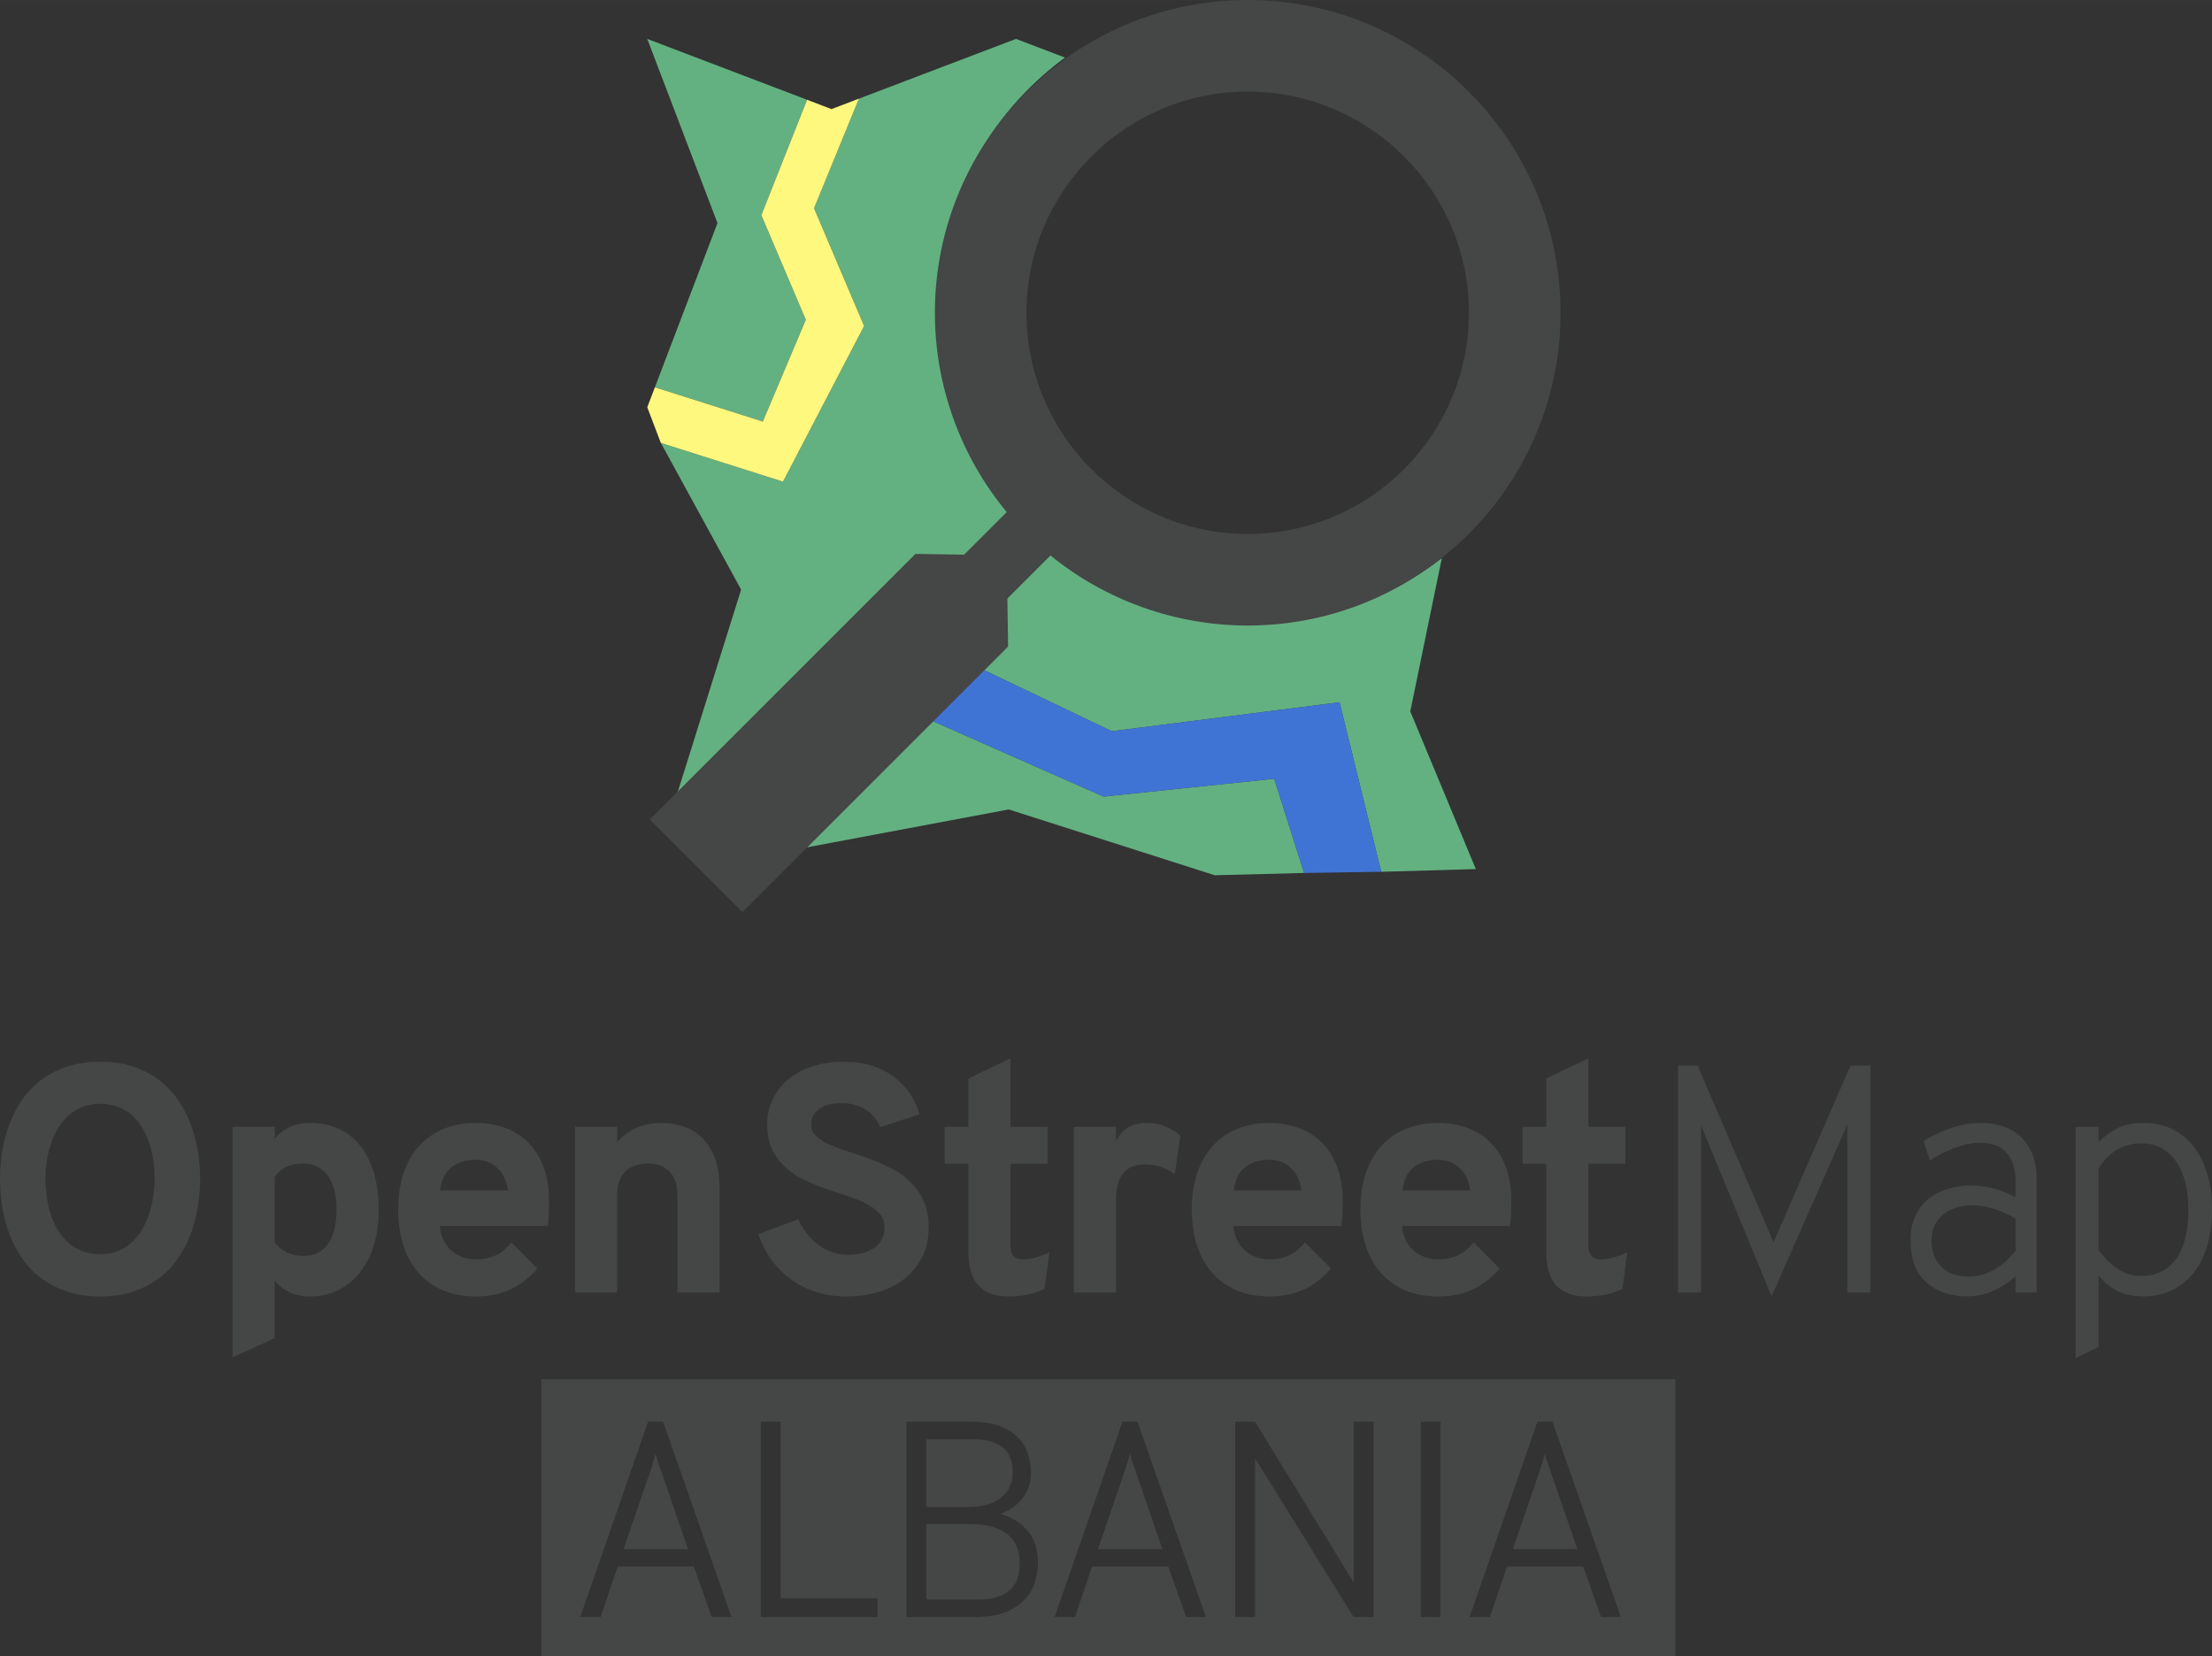 <?xml version="1.0" encoding="UTF-8" standalone="no"?>
<!-- Created with Inkscape (http://www.inkscape.org/) -->

<svg
   xmlns:dc="http://purl.org/dc/elements/1.1/"
   xmlns:cc="http://creativecommons.org/ns#"
   xmlns:rdf="http://www.w3.org/1999/02/22-rdf-syntax-ns#"
   xmlns:svg="http://www.w3.org/2000/svg"
   xmlns="http://www.w3.org/2000/svg"
   xmlns:sodipodi="http://sodipodi.sourceforge.net/DTD/sodipodi-0.dtd"
   xmlns:inkscape="http://www.inkscape.org/namespaces/inkscape"
   width="52.852mm"
   height="39.581mm"
   viewBox="0 0 187.272 140.247"
   id="svg4301"
   version="1.1"
   inkscape:version="0.91 r13725"
   sodipodi:docname="Vertical_Color.svg"
   inkscape:export-filename="E:\Nextcloud\cloud.ura.design\Projects\OpenStreetMap Albania Logo\Export\Vertical_Color.png"
   inkscape:export-xdpi="232.946"
   inkscape:export-ydpi="232.946">
  <rect x="0" y="0" width="187.272" height="140.247" fill="#333333" stroke="none"/>
  <title
     id="title4943">OpenStreetMap Albania Logo</title>
  <defs
     id="defs4303" />
  <sodipodi:namedview
     id="base"
     pagecolor="#ffffff"
     bordercolor="#666666"
     borderopacity="1.0"
     inkscape:pageopacity="0.0"
     inkscape:pageshadow="2"
     inkscape:zoom="2.8"
     inkscape:cx="15.650295"
     inkscape:cy="50.161772"
     inkscape:document-units="px"
     inkscape:current-layer="g3856"
     showgrid="false"
     fit-margin-top="0"
     fit-margin-left="0"
     fit-margin-right="0"
     fit-margin-bottom="0"
     inkscape:window-width="1920"
     inkscape:window-height="1018"
     inkscape:window-x="-8"
     inkscape:window-y="-8"
     inkscape:window-maximized="1" />
  <g
     inkscape:label="Layer 1"
     inkscape:groupmode="layer"
     id="layer1"
     transform="translate(-39.65,-39.382)">
    <g
       transform="translate(-9.377,-18.571)"
       id="g3856">
      <path
         style="fill:#454646"
         inkscape:connector-curvature="0"
         d="m 57.511,167.733 c -1.037,0 -1.966,-0.136 -2.788,-0.408 -0.822,-0.272 -1.548,-0.644 -2.178,-1.113 -0.63,-0.469 -1.168,-1.022 -1.615,-1.661 -0.446,-0.639 -0.811,-1.327 -1.092,-2.064 -0.282,-0.737 -0.487,-1.506 -0.617,-2.305 -0.129,-0.8 -0.194,-1.598 -0.194,-2.393 0,-0.786 0.065,-1.579 0.194,-2.379 0.13,-0.8 0.335,-1.568 0.617,-2.306 0.281,-0.737 0.646,-1.425 1.092,-2.063 0.447,-0.639 0.985,-1.193 1.615,-1.662 0.63,-0.469 1.355,-0.84 2.178,-1.112 0.823,-0.272 1.751,-0.409 2.788,-0.409 1.036,0 1.963,0.137 2.78,0.409 0.818,0.272 1.539,0.644 2.165,1.112 0.625,0.469 1.161,1.023 1.608,1.662 0.446,0.639 0.811,1.326 1.092,2.063 0.282,0.737 0.487,1.506 0.617,2.306 0.129,0.8 0.194,1.593 0.194,2.379 0,0.795 -0.065,1.593 -0.194,2.393 -0.13,0.799 -0.335,1.567 -0.617,2.305 -0.281,0.737 -0.646,1.426 -1.092,2.064 -0.447,0.639 -0.983,1.192 -1.608,1.661 -0.626,0.47 -1.347,0.841 -2.165,1.113 -0.817,0.272 -1.744,0.408 -2.78,0.408 z m 0,-3.579 c 0.857,0 1.579,-0.201 2.164,-0.604 0.585,-0.403 1.059,-0.916 1.421,-1.541 0.361,-0.625 0.623,-1.312 0.784,-2.058 0.16,-0.746 0.241,-1.468 0.241,-2.164 0,-0.491 -0.033,-0.989 -0.101,-1.494 -0.068,-0.505 -0.177,-0.992 -0.328,-1.461 -0.152,-0.47 -0.349,-0.912 -0.59,-1.327 -0.241,-0.416 -0.532,-0.777 -0.871,-1.086 -0.34,-0.308 -0.735,-0.552 -1.187,-0.73 -0.452,-0.178 -0.963,-0.268 -1.534,-0.268 -0.581,0 -1.098,0.094 -1.548,0.281 -0.452,0.188 -0.85,0.44 -1.193,0.757 -0.344,0.317 -0.637,0.687 -0.878,1.106 -0.241,0.419 -0.438,0.866 -0.59,1.34 -0.151,0.474 -0.261,0.956 -0.328,1.447 -0.067,0.492 -0.101,0.97 -0.101,1.435 0,0.732 0.08,1.477 0.241,2.231 0.161,0.754 0.422,1.438 0.784,2.051 0.362,0.611 0.838,1.112 1.428,1.501 0.59,0.389 1.319,0.584 2.186,0.584 z"
         id="path3858" />
      <path
         style="fill:#454646"
         inkscape:connector-curvature="0"
         d="m 75.271,167.733 c -0.688,0 -1.282,-0.125 -1.783,-0.375 -0.5,-0.25 -0.902,-0.576 -1.206,-0.979 l 0,4.892 -3.564,1.622 0,-19.527 3.564,0 0,1.019 c 0.304,-0.402 0.708,-0.726 1.213,-0.972 0.505,-0.246 1.105,-0.369 1.803,-0.369 0.866,0 1.657,0.161 2.372,0.482 0.715,0.322 1.325,0.794 1.83,1.414 0.504,0.621 0.896,1.39 1.172,2.306 0.277,0.916 0.416,1.968 0.416,3.156 0,1.144 -0.146,2.169 -0.436,3.076 -0.291,0.906 -0.695,1.675 -1.213,2.305 -0.519,0.63 -1.133,1.112 -1.843,1.447 -0.711,0.336 -1.486,0.503 -2.325,0.503 z m -0.55,-3.431 c 0.894,0 1.584,-0.338 2.07,-1.012 0.487,-0.675 0.73,-1.638 0.73,-2.889 0,-0.599 -0.06,-1.14 -0.181,-1.622 -0.12,-0.482 -0.3,-0.893 -0.536,-1.232 -0.236,-0.339 -0.529,-0.604 -0.878,-0.791 -0.349,-0.187 -0.75,-0.281 -1.206,-0.281 -0.581,0 -1.067,0.099 -1.461,0.295 -0.394,0.196 -0.72,0.474 -0.979,0.831 l 0,5.548 c 0.09,0.135 0.21,0.271 0.362,0.409 0.151,0.139 0.33,0.264 0.536,0.375 0.205,0.112 0.438,0.201 0.696,0.269 0.262,0.066 0.543,0.1 0.847,0.1 z"
         id="path3860" />
      <path
         style="fill:#454646"
         inkscape:connector-curvature="0"
         d="m 89.304,167.733 c -1.019,0 -1.933,-0.167 -2.741,-0.503 -0.809,-0.335 -1.496,-0.819 -2.063,-1.454 -0.568,-0.634 -1.004,-1.407 -1.308,-2.318 -0.304,-0.911 -0.455,-1.938 -0.455,-3.082 0,-1.145 0.151,-2.169 0.455,-3.076 0.304,-0.907 0.742,-1.676 1.313,-2.306 0.572,-0.63 1.263,-1.112 2.071,-1.447 0.808,-0.335 1.718,-0.503 2.728,-0.503 0.866,0 1.68,0.135 2.439,0.402 0.759,0.269 1.416,0.675 1.97,1.22 0.554,0.545 0.992,1.231 1.313,2.058 0.321,0.827 0.482,1.803 0.482,2.928 0,0.277 -0.005,0.605 -0.014,0.985 -0.009,0.38 -0.04,0.758 -0.094,1.133 l -9.141,0 c 0.036,0.455 0.144,0.857 0.322,1.206 0.178,0.349 0.404,0.644 0.677,0.885 0.273,0.241 0.583,0.424 0.932,0.55 0.348,0.125 0.719,0.188 1.112,0.188 0.643,0 1.206,-0.114 1.688,-0.342 0.482,-0.229 0.925,-0.597 1.327,-1.106 l 2.197,2.212 c -0.589,0.724 -1.313,1.3 -2.171,1.729 -0.855,0.427 -1.869,0.641 -3.039,0.641 z m 0,-11.567 c -0.84,0 -1.526,0.21 -2.058,0.63 -0.532,0.42 -0.851,1.072 -0.958,1.957 l 5.736,0 c -0.116,-0.831 -0.42,-1.47 -0.912,-1.917 -0.491,-0.446 -1.093,-0.67 -1.808,-0.67 z"
         id="path3862" />
      <path
         style="fill:#454646"
         inkscape:connector-curvature="0"
         d="m 106.38,167.398 0,-8.229 c 0,-0.473 -0.063,-0.88 -0.188,-1.22 -0.125,-0.339 -0.3,-0.618 -0.522,-0.837 -0.224,-0.219 -0.482,-0.38 -0.777,-0.482 -0.295,-0.102 -0.617,-0.154 -0.965,-0.154 -0.367,0 -0.711,0.047 -1.032,0.141 -0.322,0.094 -0.604,0.246 -0.845,0.456 -0.241,0.21 -0.431,0.482 -0.569,0.817 -0.138,0.335 -0.208,0.743 -0.208,1.226 l 0,8.283 -3.564,0 0,-14.032 3.564,0 0,1.326 c 0.429,-0.526 0.958,-0.933 1.588,-1.219 0.63,-0.286 1.352,-0.43 2.165,-0.43 0.599,0 1.192,0.09 1.782,0.269 0.59,0.179 1.117,0.482 1.582,0.911 0.464,0.429 0.84,0.996 1.126,1.702 0.285,0.706 0.429,1.586 0.429,2.641 l 0,8.832 -3.566,0 z"
         id="path3864" />
      <path
         style="fill:#454646"
         inkscape:connector-curvature="0"
         d="m 123.548,153.405 c -0.116,-0.286 -0.272,-0.554 -0.469,-0.804 -0.196,-0.251 -0.431,-0.467 -0.703,-0.65 -0.273,-0.184 -0.586,-0.326 -0.938,-0.429 -0.354,-0.103 -0.744,-0.154 -1.173,-0.154 -0.804,0 -1.432,0.161 -1.883,0.482 -0.451,0.321 -0.677,0.772 -0.677,1.354 0,0.385 0.143,0.706 0.429,0.965 0.286,0.26 0.661,0.494 1.126,0.704 0.464,0.21 0.993,0.408 1.588,0.596 0.594,0.188 1.204,0.396 1.829,0.624 0.626,0.228 1.235,0.495 1.83,0.804 0.594,0.309 1.123,0.688 1.588,1.14 0.465,0.452 0.84,0.987 1.126,1.608 0.286,0.621 0.429,1.364 0.429,2.231 0,0.938 -0.179,1.769 -0.536,2.492 -0.357,0.723 -0.847,1.336 -1.468,1.837 -0.621,0.5 -1.355,0.88 -2.204,1.139 -0.85,0.259 -1.765,0.389 -2.748,0.389 -0.902,0 -1.747,-0.123 -2.533,-0.368 -0.786,-0.246 -1.499,-0.597 -2.138,-1.053 -0.639,-0.455 -1.194,-1.009 -1.668,-1.661 -0.474,-0.652 -0.85,-1.386 -1.126,-2.198 l 3.377,-1.26 c 0.206,0.446 0.454,0.855 0.744,1.226 0.29,0.371 0.614,0.688 0.972,0.952 0.358,0.264 0.744,0.469 1.159,0.616 0.416,0.147 0.86,0.222 1.334,0.222 0.464,0 0.887,-0.05 1.267,-0.147 0.379,-0.099 0.705,-0.246 0.979,-0.442 0.272,-0.196 0.482,-0.44 0.63,-0.73 0.148,-0.29 0.221,-0.628 0.221,-1.012 0,-0.465 -0.143,-0.855 -0.429,-1.173 -0.286,-0.318 -0.661,-0.595 -1.126,-0.831 -0.465,-0.236 -0.994,-0.451 -1.588,-0.644 -0.595,-0.192 -1.202,-0.396 -1.823,-0.609 -0.621,-0.215 -1.229,-0.465 -1.822,-0.751 -0.595,-0.286 -1.124,-0.639 -1.589,-1.059 -0.464,-0.42 -0.84,-0.925 -1.125,-1.515 -0.286,-0.59 -0.43,-1.305 -0.43,-2.145 0,-0.724 0.146,-1.404 0.436,-2.044 0.291,-0.639 0.713,-1.199 1.267,-1.682 0.555,-0.482 1.233,-0.864 2.037,-1.146 0.805,-0.281 1.725,-0.422 2.762,-0.422 0.866,0 1.65,0.112 2.352,0.335 0.701,0.224 1.32,0.534 1.856,0.932 0.536,0.398 0.987,0.867 1.354,1.407 0.366,0.541 0.644,1.133 0.831,1.776 l -3.327,1.098 z"
         id="path3866" />
      <path
         style="fill:#454646"
         inkscape:connector-curvature="0"
         d="m 134.419,167.733 c -0.608,0 -1.126,-0.085 -1.555,-0.255 -0.429,-0.169 -0.78,-0.413 -1.053,-0.73 -0.272,-0.316 -0.474,-0.705 -0.603,-1.166 -0.13,-0.46 -0.194,-0.98 -0.194,-1.561 l 0,-7.52 -2.011,0 0,-3.136 2.011,0 0,-4.088 3.564,-1.702 0,5.79 3.137,0 0,3.136 -3.137,0 0,6.996 c 0,0.357 0.088,0.63 0.262,0.817 0.174,0.188 0.418,0.282 0.73,0.282 0.357,0 0.729,-0.052 1.112,-0.154 0.383,-0.102 0.782,-0.253 1.193,-0.449 l -0.416,3.096 c -0.411,0.206 -0.876,0.364 -1.394,0.477 -0.516,0.111 -1.066,0.167 -1.646,0.167 z"
         id="path3868" />
      <path
         style="fill:#454646"
         inkscape:connector-curvature="0"
         d="m 139.942,167.398 0,-14.032 3.564,0 0,1.246 c 0.196,-0.446 0.507,-0.819 0.932,-1.119 0.424,-0.299 0.98,-0.449 1.669,-0.449 0.58,0 1.101,0.094 1.562,0.282 0.46,0.188 0.891,0.451 1.293,0.79 l -0.482,3.257 c -0.34,-0.231 -0.713,-0.426 -1.119,-0.583 -0.407,-0.156 -0.887,-0.234 -1.441,-0.234 -0.313,0 -0.614,0.045 -0.904,0.134 -0.29,0.09 -0.547,0.246 -0.771,0.47 -0.224,0.224 -0.402,0.531 -0.536,0.925 -0.134,0.393 -0.201,0.889 -0.201,1.487 l 0,7.827 -3.566,0 z"
         id="path3870" />
      <path
         style="fill:#454646"
         inkscape:connector-curvature="0"
         d="m 156.495,167.733 c -1.019,0 -1.933,-0.167 -2.741,-0.503 -0.809,-0.335 -1.496,-0.819 -2.063,-1.454 -0.568,-0.634 -1.004,-1.407 -1.308,-2.318 -0.304,-0.911 -0.455,-1.938 -0.455,-3.082 0,-1.145 0.151,-2.169 0.455,-3.076 0.304,-0.907 0.742,-1.676 1.313,-2.306 0.572,-0.63 1.263,-1.112 2.071,-1.447 0.808,-0.335 1.718,-0.503 2.728,-0.503 0.866,0 1.68,0.135 2.439,0.402 0.759,0.269 1.416,0.675 1.97,1.22 0.554,0.545 0.992,1.231 1.313,2.058 0.321,0.827 0.482,1.803 0.482,2.928 0,0.277 -0.005,0.605 -0.014,0.985 -0.009,0.38 -0.04,0.758 -0.094,1.133 l -9.141,0 c 0.036,0.455 0.144,0.857 0.322,1.206 0.178,0.349 0.404,0.644 0.677,0.885 0.273,0.241 0.583,0.424 0.932,0.55 0.348,0.125 0.719,0.188 1.112,0.188 0.643,0 1.206,-0.114 1.688,-0.342 0.482,-0.229 0.925,-0.597 1.327,-1.106 l 2.197,2.212 c -0.589,0.724 -1.313,1.3 -2.171,1.729 -0.854,0.427 -1.869,0.641 -3.039,0.641 z m 0,-11.567 c -0.84,0 -1.526,0.21 -2.058,0.63 -0.532,0.42 -0.851,1.072 -0.958,1.957 l 5.736,0 c -0.116,-0.831 -0.42,-1.47 -0.912,-1.917 -0.49,-0.446 -1.093,-0.67 -1.808,-0.67 z"
         id="path3872" />
      <path
         style="fill:#454646"
         inkscape:connector-curvature="0"
         d="m 170.771,167.733 c -1.019,0 -1.933,-0.167 -2.741,-0.503 -0.809,-0.335 -1.496,-0.819 -2.063,-1.454 -0.568,-0.634 -1.004,-1.407 -1.308,-2.318 -0.304,-0.911 -0.455,-1.938 -0.455,-3.082 0,-1.145 0.151,-2.169 0.455,-3.076 0.304,-0.907 0.742,-1.676 1.313,-2.306 0.572,-0.63 1.263,-1.112 2.071,-1.447 0.808,-0.335 1.718,-0.503 2.728,-0.503 0.866,0 1.68,0.135 2.439,0.402 0.759,0.269 1.416,0.675 1.97,1.22 0.554,0.545 0.992,1.231 1.313,2.058 0.321,0.827 0.482,1.803 0.482,2.928 0,0.277 -0.005,0.605 -0.014,0.985 -0.009,0.38 -0.04,0.758 -0.094,1.133 l -9.141,0 c 0.036,0.455 0.144,0.857 0.322,1.206 0.178,0.349 0.404,0.644 0.677,0.885 0.273,0.241 0.583,0.424 0.932,0.55 0.348,0.125 0.719,0.188 1.112,0.188 0.643,0 1.206,-0.114 1.688,-0.342 0.482,-0.229 0.925,-0.597 1.327,-1.106 l 2.197,2.212 c -0.589,0.724 -1.313,1.3 -2.171,1.729 -0.855,0.427 -1.87,0.641 -3.039,0.641 z m 0,-11.567 c -0.84,0 -1.526,0.21 -2.058,0.63 -0.532,0.42 -0.851,1.072 -0.958,1.957 l 5.736,0 c -0.116,-0.831 -0.42,-1.47 -0.912,-1.917 -0.491,-0.446 -1.094,-0.67 -1.808,-0.67 z"
         id="path3874" />
      <path
         style="fill:#454646"
         inkscape:connector-curvature="0"
         d="m 183.344,167.733 c -0.608,0 -1.126,-0.085 -1.555,-0.255 -0.429,-0.169 -0.78,-0.413 -1.053,-0.73 -0.272,-0.316 -0.474,-0.705 -0.603,-1.166 -0.13,-0.46 -0.194,-0.98 -0.194,-1.561 l 0,-7.52 -2.011,0 0,-3.136 2.011,0 0,-4.088 3.564,-1.702 0,5.79 3.137,0 0,3.136 -3.137,0 0,6.996 c 0,0.357 0.088,0.63 0.262,0.817 0.174,0.188 0.418,0.282 0.73,0.282 0.357,0 0.729,-0.052 1.112,-0.154 0.383,-0.102 0.782,-0.253 1.193,-0.449 l -0.416,3.096 c -0.411,0.206 -0.876,0.364 -1.394,0.477 -0.516,0.111 -1.066,0.167 -1.646,0.167 z"
         id="path3876" />
      <path
         style="fill:#454646"
         inkscape:connector-curvature="0"
         d="m 205.423,167.398 0,-14.218 -6.408,14.547 -5.971,-14.465 0,14.136 -1.949,0 0,-19.214 1.65,0 6.434,14.959 6.516,-14.959 1.678,0 0,19.214 -1.95,0 z"
         id="path3878" />
      <path
         style="fill:#454646"
         inkscape:connector-curvature="0"
         d="m 219.669,167.398 0,-1.372 c -0.567,0.512 -1.203,0.924 -1.907,1.234 -0.705,0.312 -1.441,0.467 -2.21,0.467 -1.409,0 -2.558,-0.397 -3.444,-1.193 -0.888,-0.796 -1.332,-1.98 -1.332,-3.555 0,-0.806 0.142,-1.5 0.426,-2.086 0.283,-0.586 0.659,-1.066 1.125,-1.441 0.467,-0.375 1.012,-0.654 1.634,-0.837 0.622,-0.183 1.263,-0.274 1.921,-0.274 0.586,0 1.189,0.073 1.812,0.22 0.623,0.147 1.281,0.402 1.977,0.769 l 0,-1.181 c 0,-0.714 -0.087,-1.29 -0.261,-1.729 -0.174,-0.439 -0.402,-0.786 -0.687,-1.043 -0.283,-0.256 -0.613,-0.43 -0.987,-0.521 -0.376,-0.091 -0.755,-0.137 -1.14,-0.137 -0.348,0 -0.714,0.046 -1.098,0.137 -0.385,0.092 -0.76,0.211 -1.126,0.356 -0.366,0.147 -0.718,0.307 -1.057,0.48 -0.339,0.175 -0.636,0.353 -0.892,0.535 l -0.549,-1.646 c 0.566,-0.366 1.285,-0.714 2.154,-1.043 0.869,-0.329 1.788,-0.494 2.759,-0.494 0.494,0 1.016,0.068 1.564,0.206 0.549,0.137 1.052,0.384 1.51,0.741 0.457,0.356 0.837,0.851 1.139,1.481 0.302,0.632 0.453,1.441 0.453,2.43 l 0,9.497 -1.784,0 z m -3.925,-1.345 c 0.421,0 0.823,-0.064 1.208,-0.192 0.384,-0.128 0.74,-0.293 1.07,-0.494 0.329,-0.201 0.631,-0.435 0.905,-0.7 0.274,-0.265 0.521,-0.525 0.741,-0.782 l 0,-2.717 c -0.457,-0.312 -1.021,-0.581 -1.688,-0.81 -0.669,-0.229 -1.305,-0.344 -1.908,-0.344 -0.476,0 -0.924,0.06 -1.345,0.179 -0.421,0.119 -0.792,0.302 -1.111,0.549 -0.321,0.247 -0.577,0.554 -0.769,0.92 -0.192,0.366 -0.289,0.805 -0.289,1.317 0,0.933 0.274,1.679 0.824,2.236 0.551,0.559 1.337,0.838 2.362,0.838 z"
         id="path3880" />
      <path
         style="fill:#454646"
         inkscape:connector-curvature="0"
         d="m 230.526,167.727 c -0.985,0 -1.771,-0.174 -2.354,-0.521 -0.585,-0.347 -1.077,-0.759 -1.479,-1.235 l 0,6.039 -1.948,0.961 0,-19.599 1.948,0 0,1.263 c 0.456,-0.421 0.972,-0.791 1.546,-1.111 0.575,-0.32 1.337,-0.48 2.286,-0.48 0.894,0 1.697,0.174 2.408,0.521 0.712,0.348 1.318,0.842 1.82,1.482 0.502,0.64 0.885,1.413 1.149,2.319 0.265,0.905 0.397,1.907 0.397,3.006 0,1.171 -0.142,2.214 -0.425,3.129 -0.282,0.915 -0.68,1.684 -1.19,2.306 -0.51,0.622 -1.122,1.098 -1.834,1.427 -0.709,0.329 -1.485,0.493 -2.324,0.493 z m -0.221,-1.729 c 1.276,0 2.261,-0.48 2.953,-1.441 0.693,-0.961 1.04,-2.355 1.04,-4.186 0,-1.72 -0.352,-3.084 -1.053,-4.09 -0.702,-1.007 -1.683,-1.51 -2.94,-1.51 -0.766,0 -1.464,0.188 -2.093,0.563 -0.629,0.375 -1.135,0.91 -1.518,1.605 l 0,6.89 c 0.475,0.622 1.003,1.14 1.586,1.551 0.584,0.412 1.259,0.618 2.025,0.618 z"
         id="path3882" />
    </g>
    <g
       transform="translate(-9.377,-18.571)"
       id="g4028">
      <path
         style="fill:#454646"
         inkscape:connector-curvature="0"
         d="m 133.794,184.767 c 0.651,-0.535 0.978,-1.252 0.978,-2.15 0,-0.33 -0.047,-0.665 -0.142,-1.004 -0.094,-0.338 -0.263,-0.638 -0.506,-0.897 -0.243,-0.259 -0.585,-0.473 -1.024,-0.638 -0.439,-0.165 -1.005,-0.248 -1.695,-0.248 l -3.956,0 0,5.74 3.414,0 c 1.304,-0.001 2.28,-0.268 2.931,-0.803 z"
         id="path4030" />
      <path
         style="fill:#454646"
         inkscape:connector-curvature="0"
         d="m 144.896,181.742 c -0.103,-0.314 -0.17,-0.551 -0.201,-0.708 -0.047,0.157 -0.114,0.394 -0.2,0.708 -0.087,0.315 -0.17,0.575 -0.248,0.78 l -2.269,6.614 5.458,0 -2.269,-6.614 c -0.079,-0.204 -0.168,-0.464 -0.271,-0.78 z"
         id="path4032" />
      <path
         style="fill:#454646"
         inkscape:connector-curvature="0"
         d="m 104.733,181.742 c -0.103,-0.314 -0.17,-0.551 -0.201,-0.708 -0.047,0.157 -0.114,0.394 -0.2,0.708 -0.087,0.315 -0.17,0.575 -0.248,0.78 l -2.269,6.614 5.458,0 -2.269,-6.614 c -0.079,-0.204 -0.168,-0.464 -0.271,-0.78 z"
         id="path4034" />
      <path
         style="fill:#454646"
         inkscape:connector-curvature="0"
         d="m 134.515,188.051 c -0.314,-0.315 -0.742,-0.567 -1.284,-0.757 -0.542,-0.188 -1.236,-0.283 -2.084,-0.283 l -3.698,0 0,6.379 4.476,0 c 0.675,0 1.236,-0.087 1.684,-0.26 0.448,-0.173 0.801,-0.397 1.06,-0.674 0.26,-0.275 0.439,-0.594 0.542,-0.956 0.102,-0.362 0.153,-0.732 0.153,-1.11 0,-0.441 -0.063,-0.862 -0.188,-1.265 -0.128,-0.401 -0.347,-0.76 -0.661,-1.074 z"
         id="path4036" />
      <path
         style="fill:#454646"
         inkscape:connector-curvature="0"
         d="m 180.027,181.742 c -0.103,-0.314 -0.17,-0.551 -0.201,-0.708 -0.047,0.157 -0.114,0.394 -0.2,0.708 -0.087,0.315 -0.17,0.575 -0.248,0.78 l -2.269,6.614 5.458,0 -2.269,-6.614 c -0.079,-0.204 -0.169,-0.464 -0.271,-0.78 z"
         id="path4038" />
      <path
         style="fill:#454646"
         inkscape:connector-curvature="0"
         d="m 94.851,174.746 0,23.454 96.009,0 0,-23.454 -96.009,0 z m 14.43,20.132 -1.512,-4.276 -6.45,0 -1.441,4.276 -1.724,0 5.74,-16.537 1.275,0 5.788,16.537 -1.676,0 z m 14.032,0 -9.875,0 0,-16.537 1.678,0 0,14.954 8.197,0 0,1.583 z m 13.337,-2.953 c -0.165,0.552 -0.452,1.044 -0.862,1.477 -0.409,0.434 -0.953,0.788 -1.63,1.063 -0.677,0.275 -1.52,0.413 -2.527,0.413 l -5.859,0 0,-16.537 5.481,0 c 0.96,0 1.768,0.126 2.421,0.378 0.653,0.252 1.174,0.579 1.56,0.98 0.386,0.401 0.661,0.862 0.827,1.382 0.165,0.52 0.248,1.048 0.248,1.583 0,0.851 -0.236,1.571 -0.709,2.161 -0.473,0.591 -1.103,1.036 -1.89,1.335 0.897,0.221 1.653,0.674 2.268,1.358 0.614,0.686 0.921,1.595 0.921,2.729 -0.001,0.568 -0.083,1.127 -0.249,1.678 z m 12.794,2.953 -1.512,-4.276 -6.45,0 -1.441,4.276 -1.724,0 5.74,-16.537 1.275,0 5.788,16.537 -1.676,0 z m 15.875,0 -1.701,0 -8.339,-13.442 0,13.442 -1.678,0 0,-16.537 1.678,0 8.363,13.631 0,-13.631 1.677,0 0,16.537 z m 5.671,0 -1.678,0 0,-16.537 1.678,0 0,16.537 z m 13.585,0 -1.512,-4.276 -6.45,0 -1.441,4.276 -1.724,0 5.74,-16.537 1.275,0 5.788,16.537 -1.676,0 z"
         id="path4040" />
    </g>
    <g
       transform="translate(-9.377,-18.571)"
       id="g4042">
      <g
         id="g4044">
        <g
           id="g4046">
          <polygon
             style="fill:#63b181"
             points="151.874,132.069 159.433,131.874 156.901,123.897 142.456,125.407 126.135,118.193 115.816,129.991 134.426,126.495 "
             id="polygon4048" />
        </g>
        <g
           id="g4050">
          <path
             style="fill:#63b181"
             inkscape:connector-curvature="0"
             d="m 162.436,117.421 3.527,14.354 8.011,-0.231 -5.55,-13.351 2.672,-12.982 c -4.486,3.473 -10.112,5.546 -16.224,5.546 -6.349,0 -12.174,-2.232 -16.741,-5.951 l -4.253,4.253 -3.318,4.789 12.589,6.023 19.287,-2.45 z"
             id="path4052" />
        </g>
        <g
           id="g4054">
          <polygon
             style="fill:#4074d4"
             points="130.561,113.848 126.135,118.193 142.456,125.407 156.901,123.897 159.433,131.874 165.963,131.775 162.436,117.421 143.149,119.871 "
             id="polygon4056" />
        </g>
      </g>
      <g
         id="g4058">
        <g
           id="g4060">
          <path
             style="fill:none;stroke:#4f84ca;stroke-miterlimit:10"
             inkscape:connector-curvature="0"
             stroke-miterlimit="10"
             d="M 134.426,112.364"
             id="path4062" />
        </g>
      </g>
      <g
         id="g4064">
        <g
           id="g4066">
          <path
             style="fill:none;stroke:#4f84ca;stroke-miterlimit:10"
             inkscape:connector-curvature="0"
             stroke-miterlimit="10"
             d="M 151.874,132.069"
             id="path4068" />
        </g>
      </g>
      <g
         id="g4070">
        <g
           id="g4072">
          <path
             style="fill:#63b181"
             inkscape:connector-curvature="0"
             d="m 139.191,62.829 -4.147,-1.583 -13.295,5.059 -3.802,9.283 4.238,9.971 -6.866,13.18 -10.344,-3.283 6.797,12.424 -5.829,18.614 21.35,-21.264 3.566,0.547 4.068,-4.067 c -4.097,-4.669 -6.585,-10.784 -6.585,-17.485 0,-8.783 4.271,-16.567 10.849,-21.396 z"
             id="path4074" />
        </g>
        <g
           id="g4076">
          <polygon
             style="fill:#63b181"
             points="109.77,76.843 104.471,90.749 113.61,93.648 117.248,85.028 113.484,76.171 117.355,66.402 103.826,61.247 "
             id="polygon4078" />
        </g>
        <g
           id="g4080">
          <polygon
             style="fill:#fff87f"
             points="117.248,85.028 113.61,93.648 104.471,90.749 103.826,92.44 104.974,95.457 115.318,98.739 122.184,85.559 117.946,75.589 121.748,66.305 119.423,67.19 117.355,66.402 113.484,76.171 "
             id="polygon4082" />
        </g>
      </g>
      <g
         id="g4084">
        <g
           id="g4086">
          <path
             style="fill:#454646"
             inkscape:connector-curvature="0"
             d="m 154.661,57.953 c -14.604,0 -26.485,11.881 -26.485,26.485 0,6.159 2.157,12.135 6.082,16.876 l -3.608,3.607 -4.121,-0.065 -22.493,22.494 7.845,7.845 22.494,-22.493 -0.065,-4.121 3.618,-3.619 c 4.715,3.846 10.641,5.96 16.733,5.96 14.604,0 26.484,-11.881 26.484,-26.484 0,-14.604 -11.881,-26.485 -26.484,-26.485 z m 18.731,26.485 c 0,10.328 -8.403,18.731 -18.731,18.731 -10.328,0 -18.732,-8.403 -18.732,-18.731 0,-10.328 8.404,-18.732 18.732,-18.732 10.328,0 18.731,8.404 18.731,18.732 z"
             id="path4088" />
        </g>
      </g>
    </g>
  </g>
</svg>

